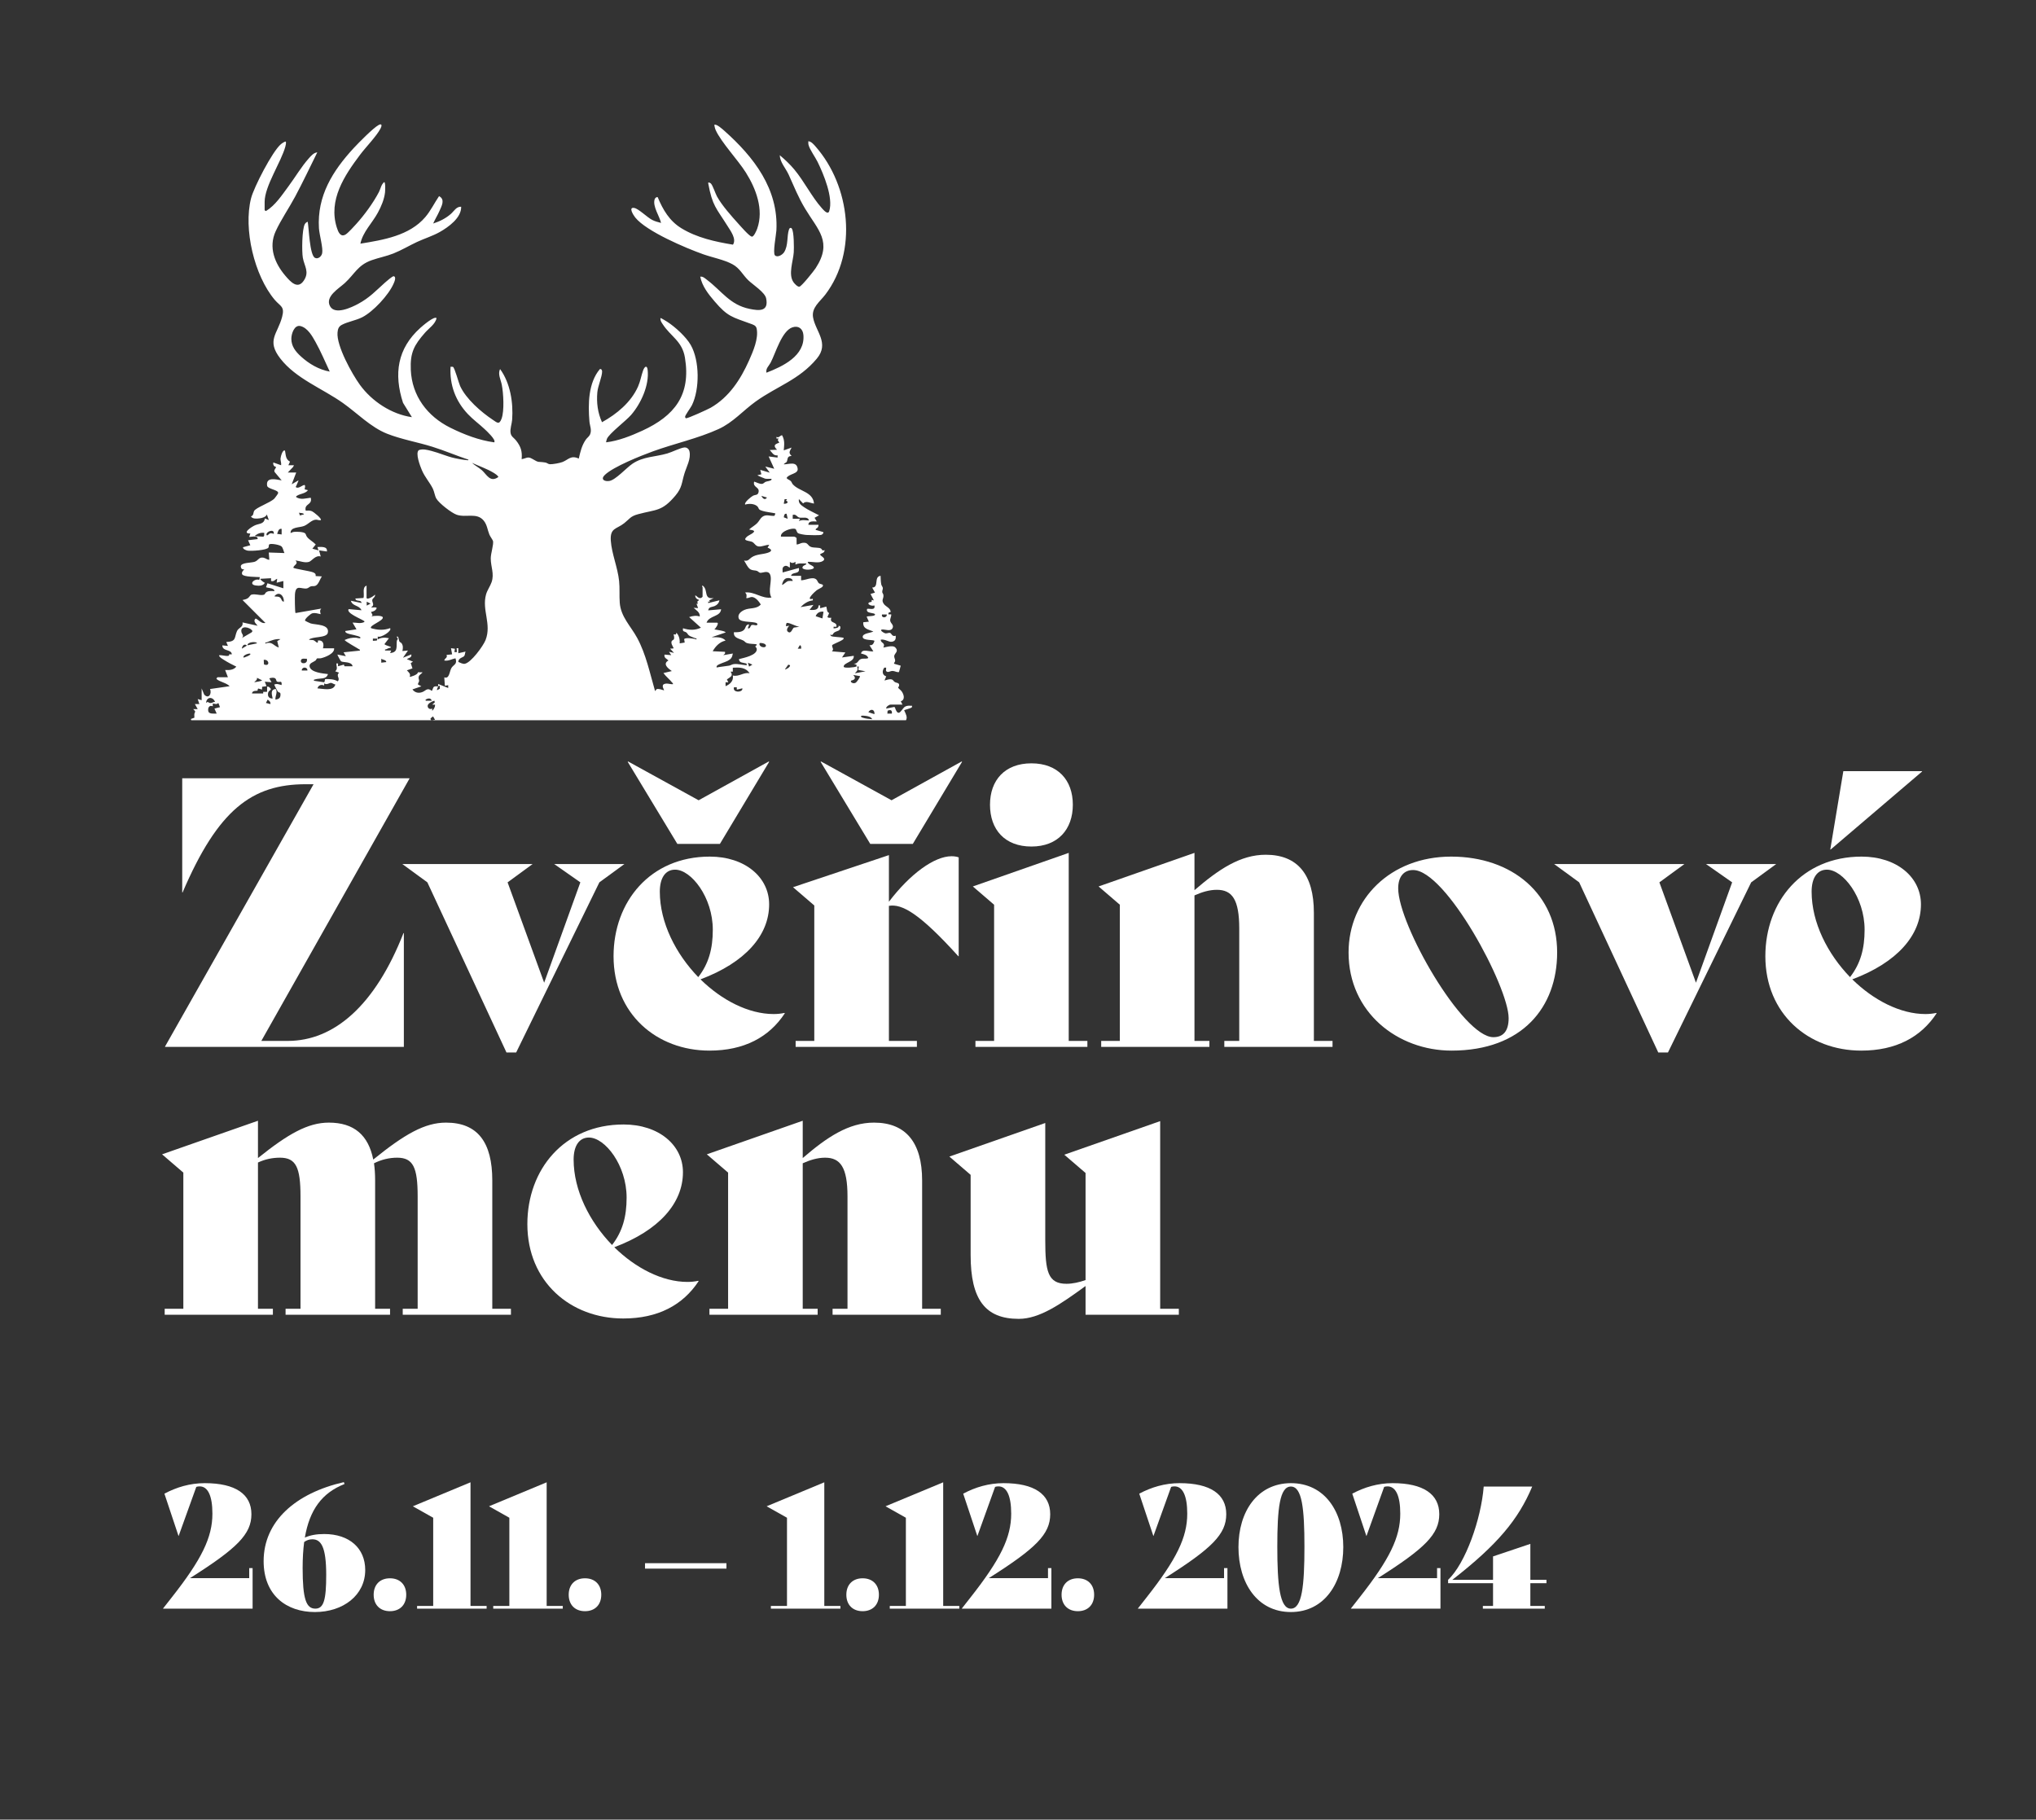 <svg xmlns="http://www.w3.org/2000/svg" id="Vrstva_1" viewBox="0 0 600.23 536.49"><rect x="0" y="0" width="600.23" height="536.49" fill="#333333" stroke="none"/><defs><style> .st0 { fill: #fff; } </style></defs><g><path class="st0" d="M74.47,462.34v11.95h-26.4v-.05l2.55-3.25c8.85-11.25,12-17.7,12-24.7,0-5.3-1.35-8.05-3.75-8.05-.35,0-.7.05-1,.15l-5.2,14.45h-.05l-4.15-12.45c3.55-1.9,7.55-3.1,11.9-3.1,9.05,0,13.75,3.25,13.75,9.15s-4.2,10.05-18.1,18.85h17.45v-2.95h1Z"></path><path class="st0" d="M107.67,462.89c0,7.45-6.5,12.4-14.85,12.4s-15.1-4.95-15.1-15c0-11.75,9.4-20.05,23.65-23.3l.2.55c-6.7,2.65-10.3,7.65-11.7,15.8,1.55-.7,3.4-1.05,5.7-1.05,7.45,0,12.1,4.2,12.1,10.6ZM96.17,464.34c0-8.35-1.55-10.5-4.1-10.5-.85,0-1.65.25-2.4.8-.3,2.3-.45,4.85-.45,7.65,0,9.2,1.05,12,3.75,12,2.5,0,3.2-2.65,3.2-9.95Z"></path><path class="st0" d="M110.16,470.19c0-3,1.9-4.85,4.8-4.85s4.8,1.85,4.8,4.85-1.9,4.85-4.8,4.85-4.8-1.85-4.8-4.85Z"></path><path class="st0" d="M122.96,473.49h4.75v-26l-5.95-3.35v-.05l16.95-7.05v36.45h4.75v.8h-20.5v-.8Z"></path><path class="st0" d="M145.41,473.49h4.75v-26l-5.95-3.35v-.05l16.95-7.05v36.45h4.75v.8h-20.5v-.8Z"></path><path class="st0" d="M167.66,470.19c0-3,1.9-4.85,4.8-4.85s4.8,1.85,4.8,4.85-1.9,4.85-4.8,4.85-4.8-1.85-4.8-4.85Z"></path><path class="st0" d="M190.16,460.89h24v1.6h-24v-1.6Z"></path><path class="st0" d="M227.26,473.49h4.75v-26l-5.95-3.35v-.05l16.95-7.05v36.45h4.75v.8h-20.5v-.8Z"></path><path class="st0" d="M249.51,470.19c0-3,1.9-4.85,4.8-4.85s4.8,1.85,4.8,4.85-1.9,4.85-4.8,4.85-4.8-1.85-4.8-4.85Z"></path><path class="st0" d="M262.31,473.49h4.75v-26l-5.95-3.35v-.05l16.95-7.05v36.45h4.75v.8h-20.5v-.8Z"></path><path class="st0" d="M309.96,462.34v11.95h-26.4v-.05l2.55-3.25c8.85-11.25,12-17.7,12-24.7,0-5.3-1.35-8.05-3.75-8.05-.35,0-.7.05-1,.15l-5.2,14.45h-.05l-4.15-12.45c3.55-1.9,7.55-3.1,11.9-3.1,9.05,0,13.75,3.25,13.75,9.15s-4.2,10.05-18.1,18.85h17.45v-2.95h1Z"></path><path class="st0" d="M312.96,470.19c0-3,1.9-4.85,4.8-4.85s4.8,1.85,4.8,4.85-1.9,4.85-4.8,4.85-4.8-1.85-4.8-4.85Z"></path><path class="st0" d="M361.86,462.34v11.95h-26.4v-.05l2.55-3.25c8.85-11.25,12-17.7,12-24.7,0-5.3-1.35-8.05-3.75-8.05-.35,0-.7.05-1,.15l-5.2,14.45h-.05l-4.15-12.45c3.55-1.9,7.55-3.1,11.9-3.1,9.05,0,13.75,3.25,13.75,9.15s-4.2,10.05-18.1,18.85h17.45v-2.95h1Z"></path><path class="st0" d="M365.11,456.14c0-10.4,5.5-18.8,15.45-18.85,9.95,0,15.45,8.35,15.45,18.85s-5.5,19.15-15.45,19.15-15.45-8.6-15.45-19.15ZM384.56,456.04c0-11.25-.7-17.75-4-17.75s-4,6.5-4,17.7.7,18.3,4,18.3,4-6.75,4-18.25Z"></path><path class="st0" d="M424.66,462.34v11.95h-26.4v-.05l2.55-3.25c8.85-11.25,12-17.7,12-24.7,0-5.3-1.35-8.05-3.75-8.05-.35,0-.7.05-1,.15l-5.2,14.45h-.05l-4.15-12.45c3.55-1.9,7.55-3.1,11.9-3.1,9.05,0,13.75,3.25,13.75,9.15s-4.2,10.05-18.1,18.85h17.45v-2.95h1Z"></path><path class="st0" d="M451.16,466.79v6.7h4.25v.8h-18.25v-.8h3v-6.7h-13.25v-1c5.15-4.85,9.75-17.95,10.5-27.5h14.3c-4.1,9.75-10.25,17.15-23.55,27.5h12v-6.9l11-3.7v10.6h4.75v1h-4.75Z"></path></g><g><path class="st0" d="M120.71,229.57l-43.67,77.33h7.81c13.64,0,25.74-10.45,34.1-31.79h.11v33.55H48.66v-.11l43.78-77.33h-2.31c-15.84,0-25.85,7.48-36.3,31.9h-.11v-33.66h66.99v.11Z"></path><path class="st0" d="M184.07,254.76l-7.37,5.39-24.53,50.16h-2.86l-23.32-50.16-7.37-5.39h38.39l-7.37,5.39,10.78,29.59,10.67-29.59-7.7-5.39h20.68Z"></path><path class="st0" d="M231.37,298.76c-4.62,7.04-11.99,11-22.22,11-15.51,0-28.27-10.78-28.27-27.83,0-16.06,10.78-29.37,28.38-29.37,10.34,0,17.49,6.05,17.49,14.08,0,9.13-7.04,17.16-20.24,22.11,6.27,6.16,14.19,10.23,21.56,10.23,1.1,0,2.2-.11,3.19-.33l.11.11ZM199.69,248.82l-14.63-24.2.11-.11,20.79,11.44,20.68-11.44.11.11-14.52,24.2h-12.54ZM194.52,262.9c0,9.13,4.73,18.37,11.33,25.19,3.08-3.96,4.29-8.36,4.29-13.97,0-9.57-6.38-17.71-11.11-17.71-2.86,0-4.51,2.42-4.51,6.49Z"></path><path class="st0" d="M280.54,252.45c.77,0,1.43.11,2.09.33v29.15h-.11c-11.44-12.65-16.61-15.51-20.46-14.85v39.82h8.25v1.76h-35.75v-1.76h5.5v-39.93l-6.27-5.39,28.27-9.46v13.75c6.27-8.25,13.42-13.42,18.48-13.42ZM256.56,248.82l-14.63-24.2.11-.11,20.79,11.44,20.68-11.44.11.11-14.52,24.2h-12.54Z"></path><path class="st0" d="M287.57,306.9h5.5v-40.15l-6.27-5.39,28.27-9.9v55.44h5.5v1.76h-33v-1.76ZM291.86,237.27c0-7.26,4.4-12.21,12.21-12.21s12.21,4.95,12.21,12.21-4.4,12.32-12.21,12.32-12.21-4.95-12.21-12.32Z"></path><path class="st0" d="M392.84,306.9v1.76h-31.9v-1.76h4.4v-33.11c0-8.58-2.09-11.44-6.6-11.44-2.2,0-4.4.66-6.6,1.65v42.9h4.4v1.76h-31.9v-1.76h5.5v-40.15l-6.27-5.39,28.27-9.9v11c7.15-6.16,13.53-10.45,21.01-10.45,9.35,0,14.19,5.83,14.19,17.05v37.84h5.5Z"></path><path class="st0" d="M397.57,280.83c0-15.73,12.32-28.27,30.25-28.27s31.24,11,31.24,28.27c0,16.06-10.23,28.93-31.13,28.93-15.84,0-30.36-11.22-30.36-28.93ZM444.76,300.19c0-9.24-18.48-43.67-28.16-43.67-2.75,0-4.4,1.98-4.4,5.39,0,10.78,19.03,43.89,28.05,43.89,2.97,0,4.51-1.87,4.51-5.61Z"></path><path class="st0" d="M523.63,254.76l-7.37,5.39-24.53,50.16h-2.86l-23.32-50.16-7.37-5.39h38.39l-7.37,5.39,10.78,29.59,10.67-29.59-7.7-5.39h20.68Z"></path><path class="st0" d="M570.93,298.76c-4.62,7.04-11.99,11-22.22,11-15.51,0-28.27-10.78-28.27-27.83,0-16.06,10.78-29.37,28.38-29.37,10.34,0,17.49,6.05,17.49,14.08,0,9.13-7.04,17.16-20.24,22.11,6.27,6.16,14.19,10.23,21.56,10.23,1.1,0,2.2-.11,3.19-.33l.11.11ZM534.08,262.9c0,9.13,4.73,18.37,11.33,25.19,3.08-3.96,4.29-8.36,4.29-13.97,0-9.57-6.38-17.71-11.11-17.71-2.86,0-4.51,2.42-4.51,6.49ZM539.69,250.47h-.11l3.85-23.1h23.21v.11l-26.95,22.99Z"></path></g><g><path class="st0" d="M150.63,385.88v1.76h-31.9v-1.76h4.4v-33.11c0-8.58-1.32-11.44-6.05-11.44-2.31,0-4.62.55-6.82,1.65.22,1.54.33,3.19.33,5.06v37.84h4.4v1.76h-30.8v-1.76h4.4v-33.11c0-8.58-1.32-11.44-6.05-11.44-2.2,0-4.4.44-6.49,1.43v43.12h4.4v1.76h-31.9v-1.76h5.5v-40.15l-6.27-5.39,28.27-9.9v11c8.91-7.15,14.74-10.45,20.9-10.45,7.48,0,11.66,3.74,13.09,10.89,9.24-7.48,15.18-10.89,21.45-10.89,9.35,0,13.64,5.83,13.64,17.05v37.84h5.5Z"></path><path class="st0" d="M205.96,377.74c-4.62,7.04-11.99,11-22.22,11-15.51,0-28.27-10.78-28.27-27.83,0-16.06,10.78-29.37,28.38-29.37,10.34,0,17.49,6.05,17.49,14.08,0,9.13-7.04,17.16-20.24,22.11,6.27,6.16,14.19,10.23,21.56,10.23,1.1,0,2.2-.11,3.19-.33l.11.11ZM169.11,341.88c0,9.13,4.73,18.37,11.33,25.19,3.08-3.96,4.29-8.36,4.29-13.97,0-9.57-6.38-17.71-11.11-17.71-2.86,0-4.51,2.42-4.51,6.49Z"></path><path class="st0" d="M277.35,385.88v1.76h-31.9v-1.76h4.4v-33.11c0-8.58-2.09-11.44-6.6-11.44-2.2,0-4.4.66-6.6,1.65v42.9h4.4v1.76h-31.9v-1.76h5.5v-40.15l-6.27-5.39,28.27-9.9v11c7.15-6.16,13.53-10.45,21.01-10.45,9.35,0,14.19,5.83,14.19,17.05v37.84h5.5Z"></path><path class="st0" d="M347.53,385.88v1.76h-27.5v-8.47c-7.26,5.28-13.53,9.68-19.69,9.68-9.9,0-14.19-5.72-14.19-18.81v-23.65l-6.27-5.39,28.27-9.9v34.54c0,9.24.77,12.87,6.27,12.87,1.76,0,3.74-.44,5.61-1.1v-31.57l-6.27-5.39,28.27-9.9v55.33h5.5Z"></path></g><path class="st0" d="M63.39,206.93c-.51-.01-.88.39-1.4.35-.56-.04-.65-.63-1.24-.02.13-1.87,2.01-1.93,2.64-.33M64.37,207.26l.49,1.24-1.64.41.66,1.48c-.64-.02-2.19.21-2.44-.61-.29-.96.22-2.03,1.29-1.54v-.82c.66.08,1.09.38,1.65-.17M74.44,186.07l-.27.38-2.86,1.67c.75-.74,0-1.14-.13-1.77-.43-2.07,2.54-1.53,3.26-.28M75.76,189.68l-2.8.58c-.05-1.08,2.8-1.17,2.8-.58M77.25,200.58c0,.26-1.96.5-2.31.58.38-.45.89-.6.83-1.32l1.48.74ZM77.27,202.49l1.3-.18-.5-1.32,1.98.16-.66-1.15c.47-.16,1.45-.33,1.82.08.47.51-.11,1.15,1.54.93.38.12.27.64.27.97-.82-.18-1.28-.49-2.15-.16-.08.08.89,1.9,1.01,2.05.43.51.9.03.8,1.15-.08.93-.65,1.1-1.47,1.26-.15-1.05.74-2.2.06-3.15-1.65.18-1.11,1.69-.89,2.82-1.18.02-1.61-.77-1.28-1.86.1-.32.76-.69.76-.86,0-.28-.72-.98-1.12-.75v1.49l-1.15.02v.48h-3.31c.09-1,1.47-.72,1.63-.85.07-.06.02-.58.26-.61l1.08.3.02-.81ZM77.82,195.88l-.07-1.33c1.64-.26,1.93,2.12.07,1.33M78.6,189.4c1.3-.54,2.64-1.12,4.09-.95l-.96.57.46,1.9c-1.57-.48-1.92-1.95-3.96-1.16-.09-.47.12-.27.36-.37M83.69,177.39c-.62.02-.68-.74-.99-1.08-.54-.58-1.15-.31-1.82-.49,1.35-1.7,2.92-.17,2.8,1.57M79.72,207.59l-1.32-.33.5-.99c.48.31.94.7.82,1.32M71.31,191.25c.02-.81.77-1.63,1.48-.91l-1.48.91ZM71.8,193.89c-.33-.76,1.74-1.36,1.98-1.15.42.36-1.77,1.15-1.98,1.15M83.03,157.58l-1.32-.17c.21-.64.44-1.68,1.32-1.48v1.65ZM80.71,157.42c-.33-.16-.69-.23-1.06-.16-.34.06-.96.98-1.08.41-.19-.91,2.41-1.99,2.14-.24M77.87,157.98l-.23.26-2.37-.15c-.09-.39.07-.27.22-.37.75-.52,1.5-.73,2.42-.62l-.04.89ZM89.63,151.64l-1.22.33-.26-.82c.45.2,1.24,0,1.48.49M88.72,194.7c.17-.75,1.16-.42,1.73-.48.49,1.62-2.01,1.74-1.73.48M90.62,197.69c-.41-.02-.83.03-1.24,0-.25-.02-.48.13-.41-.24.25-.93,1.76-.78,1.65.24M95.57,202.14v-.66c.71.57,1.58-.18,2.02-.14.4.04.85.44,1.28.47-.57,2.11-3.62,1.23-5.28,1.15.22-.92,1.15-1.26,1.98-.82M109.26,177.97l-1.15.58v-1.15l1.15.58ZM111.25,188.28l-.16.58-1.16.08v-.66h1.32ZM112.4,194.22c.45.36,1.45.3,1.48.99l-1.48.17v-1.15ZM127.26,206.6h-1.73s-.08-.33-.08-.33c.63-.37,1.62-.61,1.81.33M128.08,206.6l.09.5-.74.66h.82c.01.18,0,.36-.04.54-.07.33-.49,1.05-.79,1.27v-.66c-.7.38-1.44-.13-1.33-.9.09-.64,1.4-1.3,1.99-1.41M142.02,138.61c-.89-.8-2.01-1.33-2.88-2.15,2.08.96,4.43,1.75,6.38,2.94.29.18,1.46.9,1.38,1.26-2.43,1.68-3.36-.7-4.87-2.06M88.72,105.1c-1.56-1.42-2.83-2.99-2.83-5.22,0-1.46.87-4.2,2.71-3.74,2.09.53,3.44,2.93,4.41,4.67,1.57,2.81,2.83,5.84,4.2,8.75-3.21-.58-6.11-2.29-8.49-4.46M227.19,106.92c1.47-2.8,3.27-9.36,6.43-10.41,1.79-.6,3.07.43,3.23,2.23.55,6.19-6.11,9.29-10.9,11.15-.25-1.26.71-1.97,1.24-2.97M214.3,200.32c.91-.72,2-.95,1.08-2.3h.66s0-1.16,0-1.16c1.95-.1,3.77-.15,4.95,1.65-1.8-.4-3.05,1.1-4.95.66.29,1.55-.81,2.6-2.14,3.14v-1.15s.82,0,.82,0l-.42-.83ZM221.82,195.96l-.99.58-.33-1.15,1.32.58ZM218.85,203.21c-.22,1.03-2.93,1.01-2.47-.58h.83s0,.66,0,.66c.08.08,1.09-.24,1.31-.27.24-.03.4-.22.34.18M223.97,189.6c.52-.1,2.02.16,1.81.89-.23.75-2.3.2-1.81-.89M224.46,146.2l1.65.49c-.61.93-1.29.25-1.65-.49M231.31,147.18h.74s-.33.42-.33.42c1.07.46.12,1.04-.66.91l.25-1.33ZM231.08,152.53c.04-.52.16-1.19.81-1.05l.33,1.48-1.14-.43ZM233.71,151.81c.98-.33,1.26.64,1.93.79.93.21,2.56-.43,2.85.86-1.12-.04-1.89-.29-2.97.16l.33-.66h-2.15v-1.16ZM231.72,170.53c.69-.22,1.88-.12,1.99.75-.5.02-1-.07-1.49.08-.34.1-1.51,1.23-1.64,1.08,0-.64.53-1.71,1.14-1.9M234.03,185.06c-.49.37-.68,1.47-1.39,1.41-1.08-.41-.56-1.39.07-1.99l-.99.16c.01-.28-.03-1.01.4-.99.93.05,2.54,1.04,3.56,1.15l-1.65.24ZM236.18,191.25h-.99s.58-.99.58-.99c.46-.09.45.73.41.99M231.4,197.36l.99-1.4.5.17c.2.55-1.32,1.37-1.49,1.23M242.78,180.36l-.33,1.98-1.98-.66c.32-.96,1.29-1.51,2.31-1.32M250.97,200.65c1.12-.21,1.42-.8.56-1.64l1.98.33c.2.18-.91,1.77-1.26,1.96-.81.45-1.78-.31-1.28-.65M252.69,196.53h.49l-.16.99,2.14.41-3.13.58c.64-.75,1.03-.9.66-1.98M257.14,212.05c-.83-.06-2.01-.17-2.78-.44-.21-.07-.58-.15-.52-.46.04-.27,1.18-.11,1.4-.08.73.1,1.54.26,1.9.99M257.8,210.56l-1.81-.58c.74-1.16,1.93-.81,1.81.58M260.03,181.18h1.4c.1,1.09-1.74,1.11-1.4,0M261.67,209.56c.82-.43,1.43-.16,1.25.84h-1.32l.07-.84ZM56.29,212.13l.11.23h70.8c-.72-.51.09-.8.47-1.14l.58.99-1.05.15h139.89c.48-.9.04-1.68-.54-2.95.07-.1,1.89-.56,2.21-.82.19-.15.09-.31.1-.51-.71,0-1.34-.11-1.99.24-1.07.57-1.94,3.67-3.04.26l-.19-.15-2.37.48c-.13-.53.88-1.16,1.24-1.16h3.55l-.5-.99c1.37-.42.92-2.04.23-2.96-.22-.3-.9-.82-.99-1.01-.07-.17.22-.35.26-.59.15-.96-.68-.79-1.22-1.08-.33-.18-.57-.68-.88-.77-.75-.23-1.49.12-2.2.29l.51-1.22c-1.25-.39-1.26-1.63-.57-2.58h.55s-.05.95-.05.95c.5.73,1.18.01,1.95.03.66.01,1.2.46,1.88.33l.51-1.88-1.98-.58c.01-.37.33-.49.34-.9.02-.45-.35-.93-.27-1.42.13-.8,1.42-1.3.33-2.46-.83-.89-3.4.12-3.54-.01.76-1.47-.92-1.27-.74-2.31,1.32-.18,2.33.78,3.26.62,1.01-.17,1.24-.84,1.11-1.78-1.03.4-1.24-.68-1.6-.8-.47-.16-.95.19-1.41.11-.52-.09-2.04-1.1-.86-1.14.79-.02,2.32.59,2.87-.26.67-1.05-.51-1.49-.61-2.34-.08-.63.37-1.22.3-1.85h-.82c-.09-.53.17-.66.65-.67.03-1.18-1.4-1.58-1.98-2.38-.89-1.23-.02-1.52-.15-2.65-.04-.37-.3-.57-.34-.83-.07-.47.22-.87.16-1.29-.04-.3-.38-.63-.46-1.04-.15-.76-.17-1.74-.2-2.52-2.1.28-.34,3.44-2.47,3.47l.82,1.48-1.31.41.99,1.9-.66-.16v.58c-1.98.22-.49,1.42.83,1.07.27,1.5-1.17.88-2.15.99-.63,1.56,2.49,1,2.31,1.73-.12.51-2.02.35-2.47.58l.66,1.48-1.65.17c-.17,2.02,1.57,2.11,2.97,2.72-.71.44-3.24.5-3.14,1.64.1,1.13,3.43.69,3.47,1.16-.28.79-.51,1.33-1.48,1.24l1.15,1.81c-1.15.2-3.33-.92-3.63.66.65.14,1.74.4,2.01,1.05.08.18.22.17-.03.36-.7.19-1.37-.05-2.08.23-.77.3-.89,1.47-2.05,1.33l.82.34v.48c-.51.32-3.75.59-3.78.09-.09-1.24,3.21-1.38,2.96-3.22l-3.46.49.99-1.48-3.96-.33c.74-.7-.08-1.11.07-1.82.18-.27,2.42-1.13,2.95-1.51.23-.16.5-.3.44-.63-.7-.29-3.4-.21-3.8-.61-.02-.02-.18-.37-.16-.38.84.38.69-.19,1.16-.57.73-.59,2.01-.34,1.82-1.79l-.5-.28c.17.73-.93.78-1.49.83v-.49s.83,0,.83,0c.32-1.65-2.19-.84-1.49-2.64-.4-.02-.88.13-1.15-.25l.5-1.14c-.77-.35-.6-1.21-.84-1.91l-1.81.49v-.83h-.49c.04,1.52-1.54,1.36-2.64,1.32l1.15-1.48-3.8.66c.99-1.01,2.18-1.84,3.62-1.99v-.48c-2.33.63.52-2.03,1.09-2.47.42-.33,1.56-.82,1.74-1.07.61-.81-.56-.69-1-1-.38-.27-.45-.85-.82-1.16-1.08-.93-3.18.28-4.47.26v-1.32h-2.97c.39-1.36,2.73-.25,2.31-2.31l-4.79,1.32c.05-.62-.22-1.3.33-1.73.9-.71,1.63.44,1.81.24v-1.65c.57.51,1.05.38,1.65,0v.82c.96-.53,2.09-.28,3.14-.33.09.39-.06.27-.21.37-.35.23-.9.36-.87.96.43.77,3.31.56,3.36-.08.05-.65-1.83-.89-1.78-1.73,1.32-.1,3.26.54,4.45-.26,1.21-.82-.93-1.47-.82-1.97.52-.41,1.31-.37,1.32-1.24-.85.3-.62-.09-1-.41-.51-.42-2.09-.2-2.96-.5-1.15-.4-.82-1.43-2.54-1.23-.6.07-1.12.5-1.75.48l-.02-1.88c-.07-.18-.61-.43-.72-.43h-3.88c-.29-1.57,3.45-2.74,4.29-2.23.26.16.36.89.66,1.15.36.31,2.01.55,2.55.59.77.06,3.85.13,4.43-.04.21-.06.76-.53.54-.8l-2.23-.66c-.06-.48.45-.35.7-.87.1-.2.15-.39.12-.62h-2.97c.02-1.29,1.59-.96,2.48-.99l-.66-1.07,1.32-.74c-1.43-.78-3.11-1.49-4.44-2.41-.88-.6-1.7-1.16-1.5-2.38l1.24,1.29c.87-.92,2.15-.07,3.22.03-.34-3.54-4.39-3.55-6.27-5.69-.23-.27-.31-.64-.57-.92-.37-.39-.94-.45-1.24-.92.59-1.26,3.47-1.16,3.26-2.74-.31-2.27-2.45-1.3-4.09-1.28.15-.38.74-.46.9-.83.32-.74,0-1.61,1.4-1.65-1.06-1.02-.49-1.4,0-2.47l-2.31.82c.13-1.64.35-2.94-.5-4.46-.68.1-.9.89-1.65.49v.49s.66,0,.66,0l-.29.41.46.82c-1.43.45-1.84.89-.66,2.07l-2.15.08c.69.73,1.09,1.75,2.31,1.57v.66s-2.64-.33-2.64-.33l1.65,3.63-2.64-.66,1.32,1.81-2.8-.83.33,1.32-1.15.25c-.05.11,2.1,1,2.27,1.03.49.09.97,0,1.45.04.14.01.57-.09.41.25-.19.39-1.24.45-1.69.62-.36.14-.66.56-1.04.62-.69.11-1.7-.46-2.38-.66-.49,1.85,1.84,1.5,1.24,3.31-.24.72-.98.56-1.5.81-.54.25-2.81,2.06-2.38,2.65,1.07-.34,2.67-.3,3.55.49.36.32.36.68.58.91.75.76,4.62,1.01,4.78,1.24l-.28.67c-1.34.14-2.41-.57-3.6.32-.56.42-.96,1.3-1.48,1.83-.66.67-1.69,1.24-2.4,1.89.29.13,1.6.13,1.48.65-.71.91-2.15,1.04-2.65,2.15,0,.57,1.54.57,2.11.87.69.37.94,1.18,1.82,1.32,1.03.16,2.14-.52,3.18-.46l-.49.82c1.26.48,1.48,1.03.09,1.5-1.54.52-3.32.38-4.77,1.34-.77.52-1.01,1.24-2.26.96.53.77,1.09,2.16,1.92,2.62.62.34,1.31.23,1.88.43.33.11.6.5.94.56.65.12,2.25-.83,2.89.4.86,1.66-.76,4.94.46,6.89-2.84.45-4.96-1.81-7.76-1.48.53.58.45.91.33,1.65.54.09,1.1-.3,1.58-.32,1.12-.03,2.16,1.33,2.7,2.2-1.27,1.45-3.25.9-4.84,1.61-.96.42-2.06,1.28-1.68,2.46.51,1.6,5.76.59,5.54,1.89-.46.45-1.09-.11-1.71.11-.44.15-.34,1.17-1.1.96-.15-.14.71-1.34.08-1.15-.76.23-.73.91-1.07,1.4-.66.95-2.09.91-3.14.91-.19,1.74,1.56,1.83,2.76,2.44.41.21.57.58,1.07.75.85.29,1.91.2,2.78.35.39.21-.3.49-.3.66,0,.1.39.38.42.68.24,1.91-3.89,2.69-5.24,3.04-.01,1.18,1.38,1.03,2.21,1.3l.1.51c-1.27-.05-2.6-.5-3.88-.33-.52.07-.88.37-1.36.45-1.22.21-2.46.3-3.67.54-.04-.28-.02-.37.17-.57.43-.46,2.41-1.02,3.08-1.38,1.04-.55,1.34-1,1.54-2.17l-2.81.49c.33-.39.64-.32.5-.99l-3.63-.17c.82-1.46,2.1-2.79,3.8-3.14-.99-1.15-2.76-.98-4.12-.99l4.12-1.4c0-.46-2.81-.79-3.3-.91.32-.21,1.55-1.98.74-1.98h-3.05c.74-2.15,4.11-1.69,4.29-3.96l-3.8.33c.19-1.14,1.13-.93,1.93-1.29.73-.32,1.23-.87,1.37-1.68l-3.3.82v-.49s.49.16.49.16l-.17-.49,1.32-.66c-3.12.47-1.55-2.39-3.22-3.63-.54-.03-.08.33-.08.41v2.81c0,.06-.33.35-.45.38-.71.21-1.17-.47-1.69-.8-.11.64.39,1.17.99,1.32.16.41-.29.27-.33.43-.07.25.04.61,0,.89l-.33-.17.49,1.32-1.32-.08c.79.75,1.89,1.29,1.81,2.56-1.01-.36-2.14-.18-3.13.17l3.47,3.13c-1.79.82-3.42.74-5.28.17-.21,1.14.44.84.99,1.24.29.21.39.6.77.88.47.35,1.29.55,1.84.81.24.11.45-.1.36.37-.54-.27-3.43-.68-3.62-.07l.16.98-1.49.24c.11-1.11-.17-2.38-.99-3.14l-.09.51h-.74c.17.36.27.98.14,1.37-.09.24-.46.31-.62.54-.52.78.68,2.03.48,2.21l-.99.08,1.15,1.24-1.48-.33.66.99-1.98-.16c-.2.99.58,1.17,1.16,1.73-1.83,1.02-.08,2.38.99,3.13l-2.47.58c.68.99,1.86,1.89,2.56,2.8.13.16.32.21.24.49-.94.06-1.94-.49-2.81.08-.56.57.29,1.58.17,1.74-.53-.16-1.76-.63-2.21-.32-.24.17-.18.49-.43.48-1.52-5.22-2.65-10.8-5.26-15.62-1.88-3.48-4.83-6.21-5.14-10.37-.16-2.1.03-4.3-.19-6.41-.41-3.99-2.19-8.07-2.45-11.91-.25-3.81,1.69-3.35,3.94-5.13,1.63-1.29,1.8-2.04,4.1-2.66,5.39-1.46,7.01-.74,11.01-5.49,2-2.38,1.82-3.74,2.64-6.44.62-2.06,2.01-4.43,1.5-6.61-.16-.69-.75-1.19-1.48-1.14-1.13.08-3.7,1.38-5.02,1.76-3.6,1.06-7.11.88-10.32,3.05-1.75,1.18-4.96,4.79-6.81,5.07-1.5.23-2.65-.52-1.3-1.8,2.56-2.44,10.68-5.67,14.18-6.94,6.27-2.28,13.32-3.81,19.34-6.57,4.28-1.96,7.16-5.39,10.9-8.09,6.26-4.51,12.82-6.4,18.04-12.65,3.82-4.56-.34-8.02-1.08-12.13-.54-2.95,2.03-4.69,3.62-6.79,9.6-12.66,7.34-31.98-2.88-43.63-.55-.63-1.27-1.49-2.14-1.57-.02.4-.03.77.08,1.16.36,1.34,1.98,3.57,2.65,4.94,1.78,3.64,4.67,10.54,3.43,14.5-.39,1.23-1.7-.33-2.2-.89-2.94-3.29-5.18-7.88-8.1-11.38-1.29-1.55-2.75-2.91-4.29-4.21.08,2.1,1.74,3.8,2.62,5.72,1.59,3.49,2.83,6.67,4.84,10.01,3.83,6.38,8.17,9.8,3.14,17.56-.56.86-4.07,5.27-4.78,5.47-.52.15-1.47-.88-1.77-1.31-1.61-2.31-.09-6.19.08-8.81.08-1.23.09-6.18-.59-7.02-.15-.19-.24-.22-.48-.16-.17.05-.29.31-.35.48-.65,1.94-.15,4.65-1.42,6.66-.48.76-1.96,1.67-2.7.94-.7-.69.35-6.06.42-7.35.66-12.24-6.66-21.66-15.34-29.38-.45-.4-2.42-2.2-2.97-1.73.1.51.19,1.01.4,1.49,1.65,3.66,6.53,8.77,8.91,12.55,2.99,4.75,5.33,10.91,3.35,16.53-.18.51-1.01,2.5-1.62,2.36-.77-.17-3.2-2.98-3.87-3.72-2.05-2.27-4.94-5.5-6.38-8.14-.49-.91-1.23-3.22-1.78-3.79-.19-.2-.89-.54-.8-.07,1.24,6.72,2.32,7.2,5.71,12.61.92,1.47,2.69,3.82,1.59,5.48-5.24-.86-10.67-2.05-15.24-4.86-3.48-2.14-5.42-5.44-6.95-9.14-.43-.1-.79.26-.91.65-.63,2.06,1.45,4.95,1.9,6.94-.99-.27-1.73-.43-2.64-.9-1.48-.76-3.93-3.25-5.24-3.51-1.88-.37-.26,2.16.29,2.84,3.33,4.1,14.9,9,20.04,10.82,2.69.95,6.18,1.61,8.61,2.94,2.2,1.2,2.96,3.08,4.67,4.73,1.33,1.28,4.89,3.54,5.25,5.32.81,3.97-2.08,3.68-4.91,3.1-5.79-1.19-8.19-5.27-12.46-8.5-.61-.46-1.24-1.12-2.06-.99.55,2.8,2.4,5.15,4.21,7.26,3.89,4.57,5.22,4.63,10.57,6.59.82.3,1.66.51,1.85,1.45.61,2.95-1.04,6.69-2.24,9.4-2.49,5.59-5.89,10.83-11.31,13.94-.82.47-6.81,3.21-7.28,3.1-.15-.03-.25-.24-.27-.4-.04-.46,1.65-2.68,2.02-3.44,2.3-4.74,2.29-13.09-.33-17.72-1.38-2.43-4.62-5.38-6.97-6.89-.21-.14-1.89-1.17-1.97-1.09-.12.76.31,1.28.69,1.87,2.35,3.6,5.71,4.9,6.52,9.81,1.81,10.99-3.04,17.14-12.55,21.52-3.33,1.53-7.02,3-10.67,3.44-.07-.07.15-.86.22-1.02.63-1.55,5.63-5.33,7.13-7.06,2.9-3.35,5.39-8.76,4.87-13.29-.18-1.54-.94-.93-1.33.16-.57,1.58-.78,3.14-1.5,4.77-2.06,4.63-6.28,8.11-10.62,10.51-1.27-2.77-1.65-5.77-1.38-8.81.17-1.9,1.41-4.59,1.41-6.16,0-.36-.23-.81-.66-.69-3.44,4.08-3.5,10.32-3.08,15.41.11,1.32.75,2.51.2,3.83-.27.64-.9,1.03-1.26,1.55-1.21,1.76-1.6,3.54-2.08,5.6-2.35-1.1-3.07.35-4.84,1.02-.82.31-2.81.67-3.66.64-.53-.02-.85-.42-1.33-.5-2.49-.4-1.64.23-3.98-1.14-1.28-.75-1.76-.04-3.03.14.21-2.33-.25-3.73-1.66-5.52-.6-.77-1.42-1.09-1.6-2.19-.21-1.23.37-2.66.46-3.91.36-5.04-.53-10.8-3.56-14.94-.73,1.5.21,3.12.5,4.61.49,2.46.8,7.71-.06,10.02-.69,1.88-1.31,1.18-2.56.35-3.47-2.31-7.91-6.16-9.66-9.98-.43-.94-1.62-5.47-2.11-5.64-.21-.08-.49-.02-.71-.03-.3,5.36,1.47,10.09,5.11,13.95,1.53,1.62,3.35,2.93,4.96,4.45.52.49,3.47,3.19,2.8,3.88-4.52-.62-8.87-2.3-12.93-4.31-6.75-3.35-11.32-9.34-11.66-17.06-.22-5.12.98-7.29,4.2-10.97,1.14-1.3,3.06-2.54,3.39-4.29-.69-.69-4.18,2.34-4.79,2.89-6.77,6.1-7.86,13.56-5.09,22.09l2.62,4.23c-6.02-.86-11.78-4.66-15.32-9.52-2.35-3.23-6.96-11.55-6.61-15.46.09-1.02.33-1.74,1.24-2.23,1.74-.94,4.13-1.29,6.01-2.24,3.26-1.65,7.79-6.54,9.26-9.88.22-.49.93-2.07.03-2.23-.33-.06-2.16,1.53-2.54,1.87-2.78,2.48-4.5,4.43-7.92,6.28-1.94,1.05-6.84,3.37-8.29.69-1.54-2.85,2.61-5.22,4.33-6.8,2.97-2.73,3.84-5.31,7.93-6.76,2.09-.74,4.32-1.15,6.43-1.99,2.4-.95,4.65-2.32,6.99-3.41,2.2-1.02,4.54-1.72,6.66-2.91,2.58-1.46,6.41-4.2,6.32-7.46-1.44-.08-2.12,1.33-3.06,2.14-1.51,1.31-3.29,2.2-5.19,2.81.54-1.26,1.3-2.43,1.84-3.68.64-1.46,1.78-3.4-.11-4.39-1.38,2.03-2.45,4.29-4.05,6.17-4.66,5.48-12.37,6.74-19.14,7.84.71-3.45,3.47-6.05,5.14-9.13.99-1.82,1.88-3.89,2.12-5.97.03-.31.2-3.07-.25-3.05-.89.72-1.04,1.95-1.54,2.91-1.67,3.21-4.28,6.77-6.71,9.46-.65.72-2.34,2.58-3.06,3.04-1.57,1-2.25-.74-2.64-1.97-2.6-8.14,2.25-15.4,6.87-21.53,1.71-2.27,4.75-5.35,6-7.69.39-.73.54-1.64-.55-1.05-1.64.89-5.94,5.28-7.37,6.82-6.19,6.71-10.81,14.1-10.23,23.6.12,1.91,1.27,5.86.95,7.39-.18.89-1.16,1.82-2.11,1.36-1.59-.77-1.81-8.92-2.15-10.65-.39.15-.65.34-.86.71-.84,1.52-.9,8.07-.58,9.9.45,2.55,2.03,4.18.26,6.78-1.82,2.68-3.94.26-5.41-1.46-3.17-3.71-5.01-8.41-2.87-13.1,1.54-3.37,3.97-6.9,5.76-10.25,2.29-4.28,4.37-8.69,6.52-13.04-1.05.11-1.8.99-2.47,1.74-2.2,2.45-4.07,5.65-6.05,8.31-1.92,2.58-3.84,5.57-6.61,7.26l-.39-.23v-2.47c0-4.67,4.87-11.74,6.11-16.33.13-.49.22-.9.16-1.41-.22-.23-1.28.56-1.49.74-2.5,2.11-7.96,12.68-8.79,15.96-2.29,9.04.96,22.78,6.98,29.91,1.67,1.97,3,1.9,2.19,5-1.34,5.13-4.72,6.91-.53,12.32,4.57,5.91,12.39,8.82,18.43,13.09,4.21,2.98,8.23,7.17,13.04,9.07,4.2,1.66,8.98,2.48,13.33,3.84,3.6,1.12,7.06,2.62,10.64,3.8.04.3-.37.16-.56.14-1.14-.1-2.29-.32-3.41-.56-2.4-.52-4.61-1.56-6.93-2.15-1.18-.3-2.52-.67-3.7-.24-1.14.82.4,4.77.87,5.88.91,2.15,2.34,3.63,3.25,5.49.46.94.54,2.08,1.03,2.93.81,1.38,4.46,4.22,5.98,4.75,2.78.96,5.95-.75,7.99,1.75,1.02,1.25,1.09,2.71,1.67,4.11.21.51,1.01,1.63,1.07,1.9.21,1.08-.67,3.65-.67,5.11,0,2.53,1.1,4.52.25,7.01-.41,1.2-1.29,2.37-1.64,3.64-1.28,4.6,1.69,8.69-.13,13.41-.67,1.74-4.34,6.78-6.19,7.03-.56.07-1.34-.33-1.86-.56.03-1.2,1.4-1.29,1.74-1.73.29-.38.19-.91.41-1.32l-2.14.49v-1.49s-.5,0-.5,0l.08,1.16h-.74s.16-.99.16-.99l-1.16-.16.33,1.81-1.65.17c.4.9-.53.89-.66,1.65,1.23.21,2.16-.42,3.3-.66.64,1.82-.56,1.82-1.19,2.86-.6.99-.58,3.34-2.11,2.76l.17,2.48.99-.16v.82l-2.89-1.15c-.19.1-.03.48-.08.66.1,0,.3-.23.49-.16v.88s-.82.44-.82.44c-.06-.42.23-.79.33-1.15-.38.04-.79-.09-1.16.08-.43.2-.48,1.18-.74,1.24-1.31-1.07-1.7-.04-2.76.36-1.11.43-2.21.19-2.92-.78l2.64-.91-.98-.51c-.12-.39.29-.7.31-1.07.03-.4-.26-.72-.12-1.27.15-.59.84-.8,1.12-1.28h-1.39c.13.69-2.28,1.44-2.4,1.32.4-.83-.29-1.34-.82-1.9l1.65-.58-.51-1.56.67-.42-1.81-.74c.6-.45,1.48-.39,1.32-1.4l-2.47.99,1.48-2.14-1.65.16c.19-.79.26-1.61-.25-2.31-.16-.22-.46-.27-.58-.45-.28-.41-.17-1.15-.57-1.53-.63-.01.1.46.06.71-.03.15-.28.32-.31.68-.15,1.65.39,3.31-1.97,3.48l.33-.74h-1.82c-.09-.48.14-.26.36-.37.4-.2.82-.43,1.29-.45.08-.43-.06-.26-.24-.34-.3-.15-1.52-.45-1.58-.73l1.32-1.73c-1.19-.26-2.2-.24-3.3.33v-.83c.87.49,4.34-1.68,3.63-2.47-1.89.69-3.71.57-5.61,0-.66-.77,3.77-2.2,3.46-3.2-.19-.61-2.76-.47-3.3-.26l.29-.41-.45-.91c.72-.13,1.34-.37,1.65-1.08.14-.49-1.41-.14-1.65-.25,1.23-.72.25-1.5.36-2.19.09-.59,1.01-.85.79-1.6-.21.4-2.47,1.79-2.47.91v-3.55c-1.4.53-.56,2.47-.9,3.64l-2.4.16c.11,1.06,1.77.22,1.81,1.32l-3.14-.66c.52,1.71,2.44,1.24,3.14,2.8l-3.79-.33c-.84,1.15,3.77,2.92,4.41,3.42.13.11.3,0,.21.38-1.2.59-2.22.14-3.47.17l1.16,1.98-3.3.5c-.05.33.2.48.45.62.75.41,3.76.76,4,1.28.24.5-1.08.09-1.24.08-1.32-.05-2.18.13-3.38.66-.18.25,3.91,2.5,4.25,2.76.14.11.3,0,.21.38l-4.79.5.66,1.15-2.47-.49c-.08.07.91,1.88,1.06,1.99.55.4,3.19,0,3.4,1.47h-2.39s-.17-.5-.17-.5l-1.73.5v-.83s-.5,0-.5,0c0,.93.51,1.58-.33,2.31l1.15.41c-1.08,1,.49,1.64-.41,2.55-1.1-.68-2.46-.68-3.71-.66l-.24.95-3.06-.46c-.07-.39.04-.31.33-.4,1.39-.46,3.31.16,3.8-1.57-1.45-.18-5.13-.46-5.42-2.27-.16-.97,1.12-1.24,1.71-1.69.24-.18.38-.6.44-.63.21-.12.81,0,1.17-.07,1.28-.29,4.07-1.36,3.92-2.93h-3.3c.4-1.27.05-2.52-1.49-2.31.17,1.42-.73.09-1.31-.09-.45-.13-.9,0-1.33-.16,1.04-1,5.21-.41,5.57-2.02.6-2.61-3.73-2.32-5.08-2.77-.23-.08-1.64-.74-1.65-.83-.09-.5,1.63-2.01,2.15-2.14.88-.23,1.63.09,2.48.25-.17-.65-.33-1.1.17-1.65l-7.59,1.32c-.19-.2-.23-4.89-.17-5.54.26-3.08,1.84-1.42,3.55-1.73.4-.07.75-.52,1.2-.62.44-.1.85.04,1.32-.16.89-.37,1.33-2,1.86-2.76l-1.81-.09c.05-.71-.21-.86-.79-1.11-.88-.38-5.6-1.05-5.82-1.36.21-.9,1.62-1.1.66-2.14,1.25.13,2.71.81,3.97.42.8-.24,1.96-2.09,3.46-1.58l-.49-1.81,2.31.33c.24-1.61-1.75-1.32-2.8-1.32l.33.99-1.81-.5.99-1.24c-.74-.8-1.9-1.37-2.56-2.22-.29-.38-.32-.75-.5-.99-.41-.55-2.61-.58-3.3-.51-.51.05-.63.23-1.06.34-.08-1.82,2.61-1.55,3.96-2.07,1.25-.48,2.23-1.83,3.55-1.86.4-.01.94.26,1.4.13.43-.41-2.16-2.43-2.58-2.61-.65-.28-1.18-.19-1.87-.19-.51-2.13,2.05-1.59,1.49-3.8-1.55.15-2.81.71-4.29-.17-.06-.3.08-.32.29-.45.91-.58,2.46-.61,3.18-1.61l-.99-.25c.7-2.84-1.36.06-2.48-.57-.29-.17-.01-.29.03-.47.08-.3.71-1.5.63-1.6l-1.98,1.15,1.32-3.46h-2.48l1.57-1.65.25-.5h-1.65s.48-1.06.48-1.06c-1.35-.73-1.2-1.92-1.47-3.23-.73-.48-1.32,1.9-1.33,2.39-.01.63.29,1.24.18,1.9l-2.31-.82c-.1.65.14,1.18.82,1.32-.08.55-.72.85-.43,1.49l2.08,2.47c-1.57-.26-4.71-1.13-4.29,1.56.16,1.05,3.52,1.22,3.24,2.24-.05.2-.91,1.37-1.09,1.56-1.26,1.28-5.52,2.66-6.01,3.72-.28.59-.02,1.19-.91,1.56.49.78,1.71.66,2.54.56.75-.09,1.86-.37,2.16-1.14l.58,1.65-1.15-.49c-.27,1.68-1.61,1.48-2.87,2-1.05.44-4.13,2.5-1.43,2.45l-.33.99c.14.12,2.7-.64,2.47.66l-2.81.33.66,1.48-2.15.58c-.1.54.88.91,1.31,1,.96.19,5.79-.1,6.2-.92.13-.26.02-.77.24-.92.49-.35,3.06.13,3.56.58.51.46.6,1.4.9,1.98l-4.62-.16.16,2.14c-.65.02-1.15-.53-1.77-.62-1.35-.2-1.42.8-2.52,1.2-.99.36-4.01.2-4.12,1.33.02.65.33,1,.99.9.09.06-.94.76-.58,1.48.4.81,4.27.75,5.2.83l-.17.82c-1.41-.54-3.27,1.32-1.05,1.64.94.14,2.23.16,2.71-.81-.26,0-1.53-.97-1.32-1.16l3.14-.17v.83c.93.25,1.1-.42,1.81-.66l-.16,1.15,1.98-.49v2.14s-4.69-1.48-4.69-1.48l-.42,1.14c.19.26,2.53.2,2.47,1.16-.84.03-1.78-.17-2.49.4-.37.3-.16.63-.9.74-1.11.16-2.26-.39-3.39-.08-.34.1-.63.77-1.08,1.06-.47.3-1.01.4-1.54.52l6.76,6.76c-1.26.26-1.89-.86-2.88-1.31-.9.73.09,1.5.57,2.14l-4.46-.99c.32,1.43-1.17,1.49-1.63,2.58-.83,1.92-.1,3.05-3.15,3.2l.49,1.15-1.65-.16c0,1.85,2.68,1.05,2.8,2.64h-.82c.36,1.07-2.48-.03-2.97.33.22.63.9.94,1.43,1.29,1.12.73,2.47,1.42,3.68,2.01-.82,1.02-2.08,1.06-3.3.99l.83,2.14h-3.05s-.52.32-.24.57c.88.79,2.94,1.11,3.79,2.07l-5.78.83c.61,1.42-.43,3.05-1.72,1.64l-.75-1.81v3.46s-1.16-.33-1.16-.33l.49,1.48h-1.32s.83,1.49.83,1.49h-1.32c.96.92.44.71.34,1.41-.06.37.02.75,0,1.12l-1,.36Z"></path></svg>
